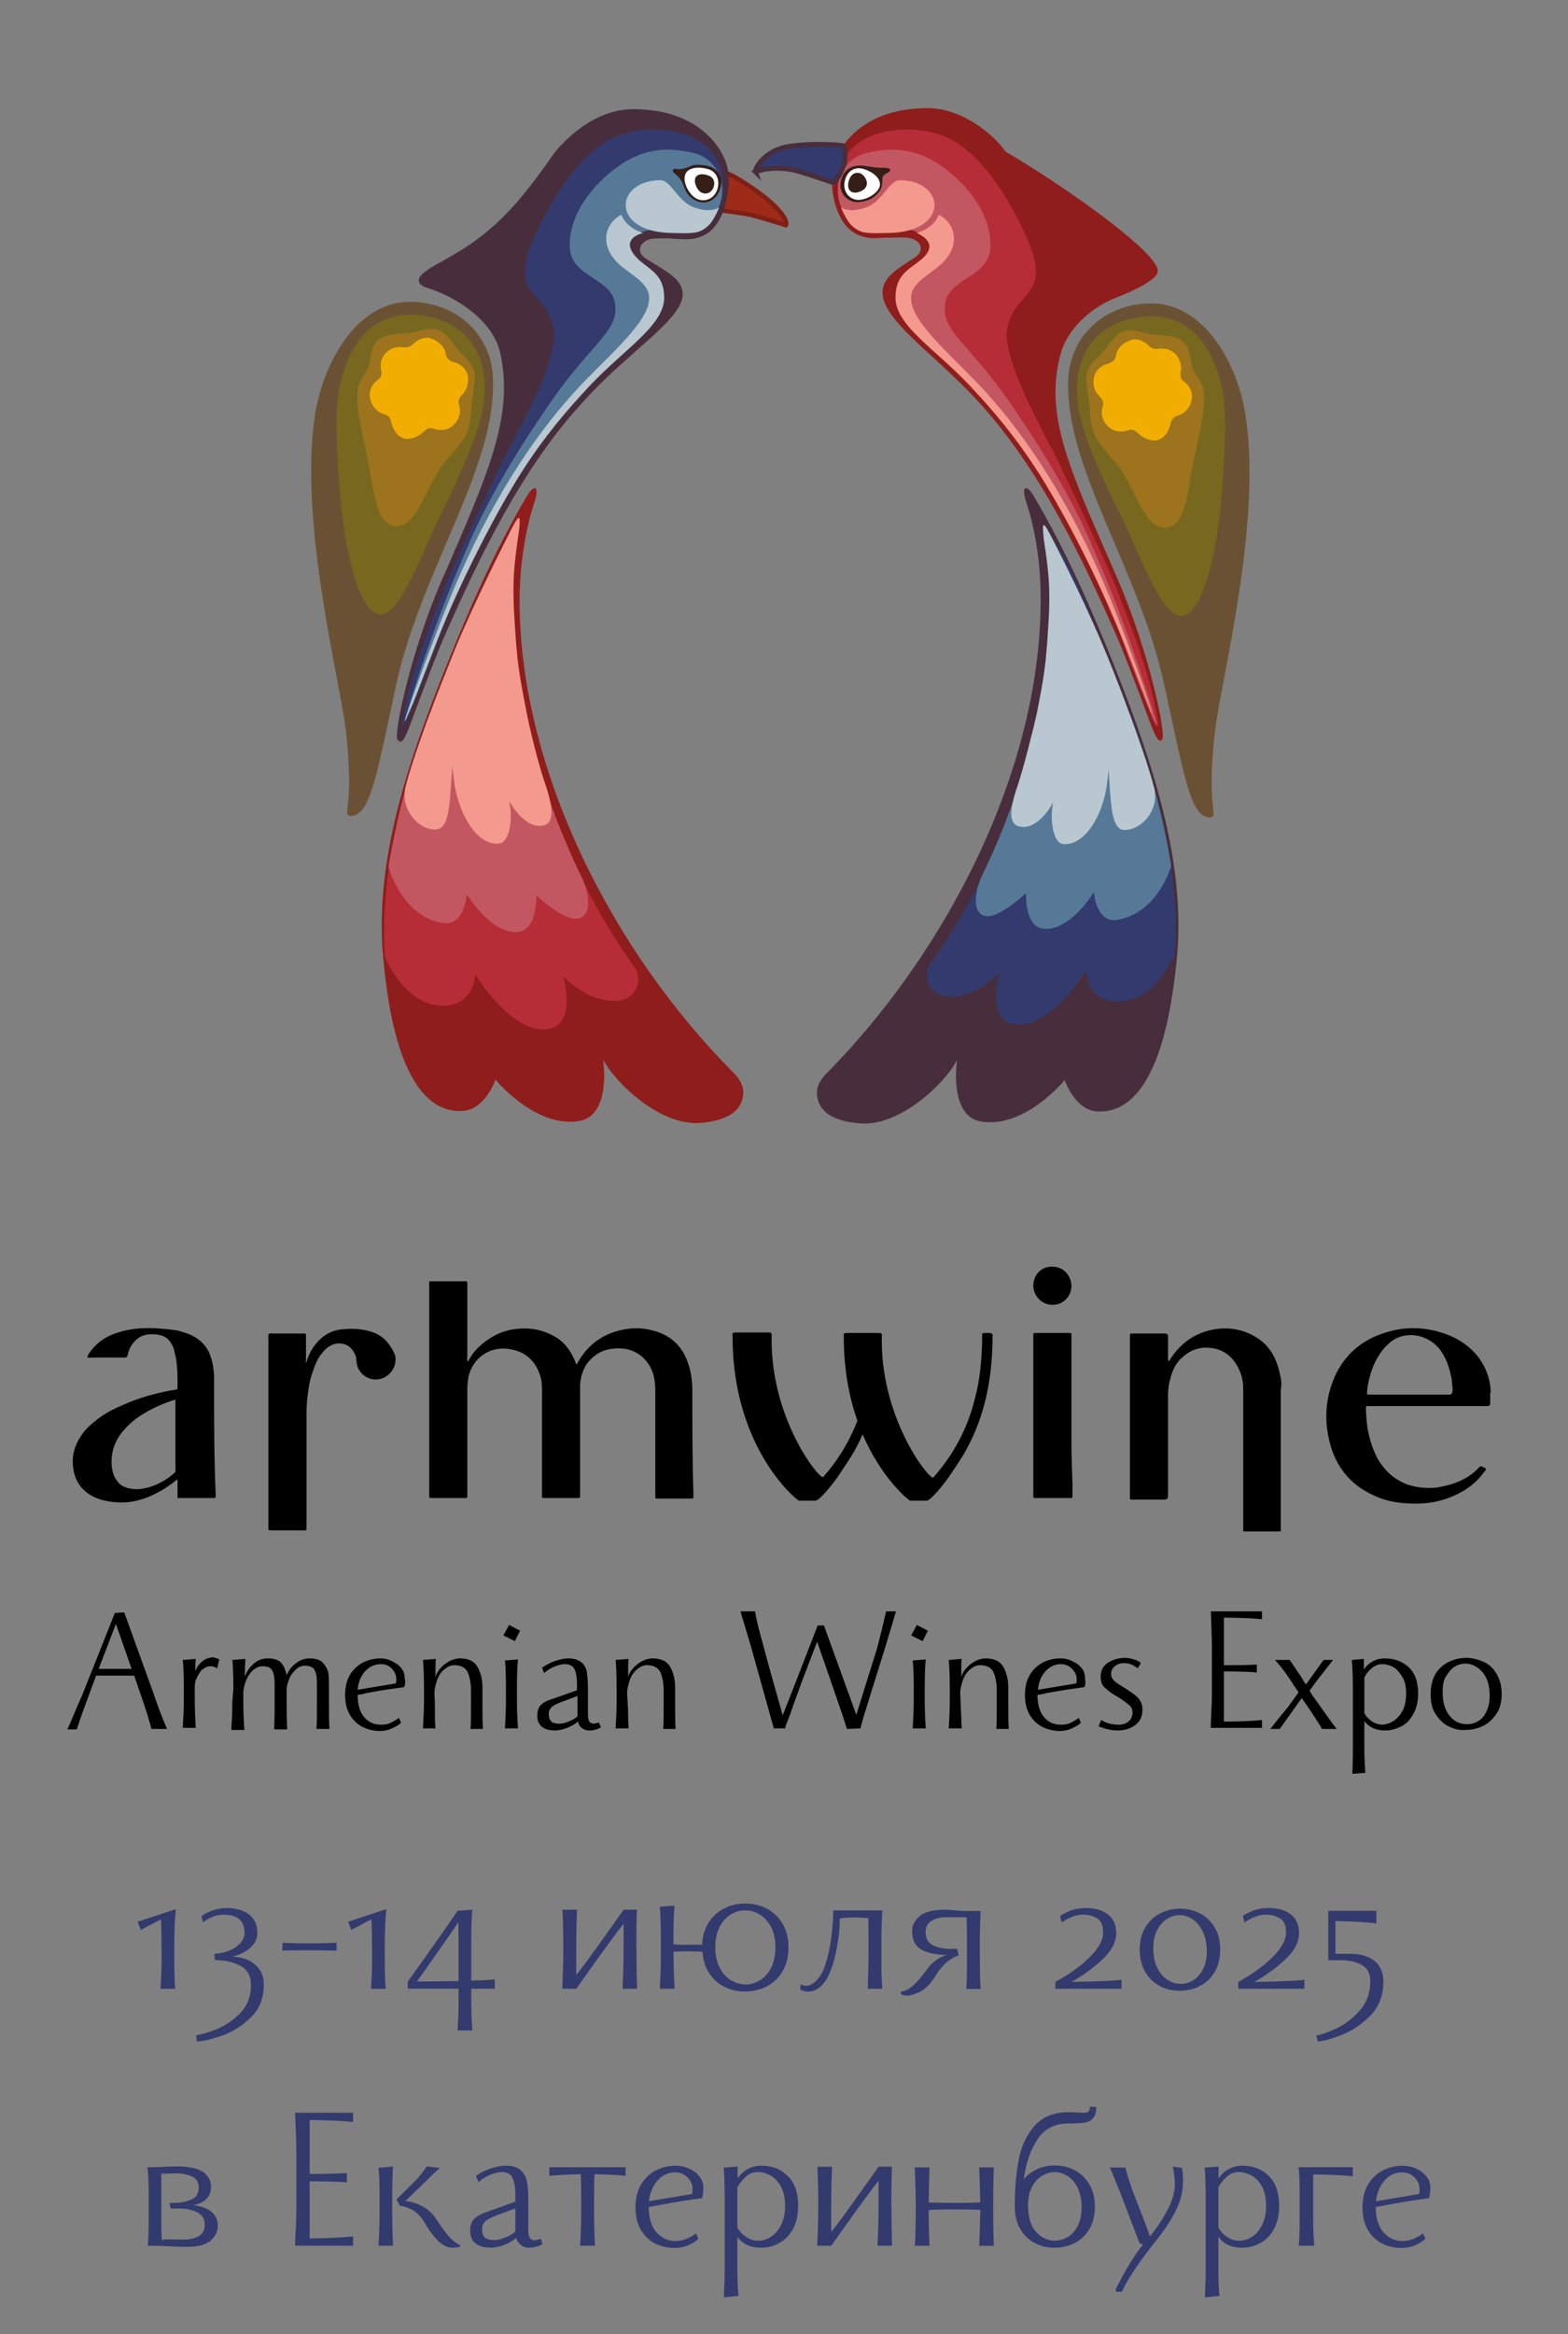 <?xml version="1.0" encoding="UTF-8"?> <svg xmlns="http://www.w3.org/2000/svg" id="_лой_1" viewBox="0 0 300.3 446.89"><rect x="0" y="0" width="300.3" height="446.89" fill="#808080" stroke="none"/><defs><style>.cls-1{fill:#fff;}.cls-2,.cls-3{fill:#333a6d;}.cls-4{fill:#f3998d;}.cls-5{isolation:isolate;}.cls-6{fill:#9e2b18;stroke:#801f14;stroke-width:.86px;}.cls-6,.cls-3,.cls-7{stroke-miterlimit:10;}.cls-8{fill:#b62d37;}.cls-9{fill:#482e3c;}.cls-3{stroke:#482e3c;stroke-width:.93px;}.cls-10{fill:#9d731d;}.cls-11{fill:#c35761;}.cls-12{fill:#577998;}.cls-13{fill:#f2ae00;}.cls-7{fill:#6b5133;stroke:#6b5133;stroke-width:.83px;}.cls-14{fill:#351e17;}.cls-15{fill:#8f1d1b;}.cls-16{fill:#78681f;}.cls-17{fill:#b8c7d0;}</style></defs><g><g><g><path class="cls-6" d="M150.5,43.1c.4-.5-.6-2.6-4-5.3s-6.8-4.5-7.2-4.6-1.8,2.4-1.9,3.2-.6,3.6,.1,3.8c.7,.1,5.1,.6,6.6,1,1.9,.5,6.4,1.9,6.4,1.9Z"></path><path class="cls-15" d="M99.5,115.4c.2,32.6,18.2,67.1,40.9,89.9,1.1,1.1,2.2,2.6,1.9,4.5-.5,3.5-4,4.9-8.5,5.2-7.6,.4-16.2-7.9-18.3-12.2,.6,4.3,.2,11-4.5,11.8-8.4,1.5-16.1-7.9-16.1-7.9,0,0-2,5.9-6.5,6-11.6,.4-14.2-20.4-15-29.3-1.8-18.7,5-38.2,12-55.7,4.5-11.2,9.4-22.4,15.5-32.7,1.5-2.5,2.5-1.9,1.4,1.3-1.6,4.9-2.8,11.6-2.8,19.1Z"></path><path class="cls-8" d="M121.6,185.3c1.7,2.9-.2,6.1-3.3,6.3-5.9,.4-10.4-4.7-10.4-4.7,0,0,2.6,9.2-2.8,10.1-7.1,1.2-14.1-10.5-14.1-10.5,0,0,0,5.4-5.3,6-7.8,.9-12-9.3-12-9.3-.6-9.8,.8-20.1,3.4-29.4,2.7-9.5,5.8-18.9,9.6-28.1,3.6-8.7,8.1-18.1,12.2-25.4,.3-.5,.5,1.6,.5,1.6-3.6,17.2,.8,35.6,5.9,51.7,.9,2.9,2.3,5.5,3.6,8.8,5,12.6,12.7,22.9,12.7,22.9Z"></path><path class="cls-11" d="M111.4,167.9c1.2,2.5,2.4,7.6-.9,8-2.7,.3-7.8-4.5-7.8-4.5,0,0,.3,6.5-3.4,7-5.2,.6-9.9-7.2-9.9-7.2,0,0-.4,6.2-4.6,5.5-8-1.3-10.4-10.8-10.4-10.8,1.8-10.5,4.4-20.4,8.4-30.3,0,0-5.8,20-.4,19.9,3.1-.1,4.1-17,4.1-17,0,0,3,20.1,7.8,19.6,3.2-.3-.6-19.2-.6-19.2,0,0,6.1,17.7,8.8,17.5,3.2-.3-.4-14.1-.4-14.1,2.1,8.8,5.2,17.4,9.3,25.6Z"></path><path class="cls-4" d="M98.1,101c-1.7,3.3-7.5,14.8-11,23.4-1.6,4-3.3,8.2-5.3,13.6-.8,2.3-3.1,8.5-4.1,12.5-1.2,4.7,2.8,8.6,5.9,8.3,2.3-.2,2.5-4.5,2.8-8.9,.3-3.8,.1-4,.6-.1,.8,5.9,4.3,12.2,8.6,11.7,2-.2,2.7-4.7,1.9-8.2h0s2.7,5.2,6.2,4.8c2.2-.2,2.6-2.5,.7-8.1-1.2-3.3-3.1-11.1-3.6-13.9-1.4-7.1-1.8-9.7-2.2-16.5-.6-8.4-.1-11.8,.8-18,.3-2.7,.2-3.5-1.3-.6Z"></path><g><path class="cls-7" d="M94,72.5c-.3-8.5-7.1-14.3-15.5-14.3-10.1,0-16.2,11.8-17.7,20.9-3.3,20.5,4.7,50.9,5.8,60.4,1.6,13.7-.3,16.3,.5,16.3,3.5,0,4.7-7.8,8.5-25.4,4.9-21.7,19.1-41.2,18.4-57.9Z"></path><path class="cls-16" d="M65.1,73.8c2.3-10.3,8.1-14.4,15.7-13.4s13.2,6.5,11.8,17c-.7,5.1-4.4,13.5-8.1,20.9-3.9,7.9-7.9,19.7-11.8,19.3-4.2-.4-6.9-13.6-7.6-23.6-.6-7.4-1.1-15.4,0-20.2Z"></path><path class="cls-10" d="M68.5,74.5c.2-1.8,1.5-2.7,2-4.1,.6-1.6,.5-3.6,1.4-4.7,1.6-1.9,3.7-1.7,6.2-1.9,1.9-.2,3.7-1.2,5.6-.7,1.8,.5,2.8,2.5,4,3.9s2.8,2.3,3.2,4.5c.2,1.5-.3,3.3-.5,5.2-.2,1.7-.1,3.4-.7,5.4-.9,3-4.5,5.7-6.1,8.7-3,5.5-4.6,10.3-8,9.9s-3.8-5.5-4.9-11.3c-.9-5.2-2.7-10.8-2.2-14.9Z"></path><path class="cls-13" d="M89.6,72c-.3-1.5-1.5-2.4-2.8-2.7-.7-.2-1.3-.7-1.4-1.4-.2-1.4-1.2-2.6-3.2-3.2h0c-1.3-.2-2.4,.5-3.1,1.2-.4,.4-1.1,.7-1.7,.6-1.1-.2-2.2,0-3.1,.7-1.2,.9-1.6,2.4-1.3,3.7,.2,.7,0,1.4-.6,1.8-.8,.6-1.6,1.5-1.6,3h0c.2,2,1.4,3.2,2.8,3.6,.7,.2,1.2,.7,1.3,1.4,.3,1.3,1,2.9,2.7,3.3,1.6,.2,3-.8,3.7-1.5,.5-.5,1.2-.7,1.8-.4,1.2,.4,2.6,.3,3.6-.6,1.2-1,1.7-2.6,1.2-4-.2-.7,0-1.3,.5-1.8,.7-.7,1.4-1.8,1.2-3.7Z"></path></g><g><path class="cls-7" d="M205,72.8c.3-8.5,7.1-14.3,15.5-14.3,10.1,0,16.2,11.8,17.6,20.9,3.3,20.5-4.7,50.9-5.8,60.4-1.6,13.7,.3,16.3-.5,16.3-3.5,0-4.6-7.8-8.5-25.4-4.7-21.7-18.9-41.2-18.3-57.9Z"></path><path class="cls-16" d="M234,74.1c-2.4-10.3-8.1-14.4-15.7-13.4s-13.2,6.5-11.8,17c.6,5.1,4.4,13.5,8.1,20.9,3.9,7.9,7.9,19.7,11.8,19.3,4.2-.4,6.9-13.6,7.6-23.6,.5-7.4,1.1-15.4,0-20.2Z"></path><path class="cls-10" d="M230.5,74.8c-.2-1.8-1.5-2.7-2-4.1-.6-1.6-.5-3.6-1.4-4.7-1.6-1.9-3.7-1.7-6.2-1.9-1.9-.2-3.7-1.2-5.6-.7-1.8,.5-2.8,2.6-4,3.9-1.2,1.4-2.8,2.3-3.2,4.5-.2,1.5,.3,3.3,.5,5.2,.2,1.7,.1,3.4,.7,5.4,.9,3,4.5,5.7,6.1,8.7,3,5.5,4.6,10.3,8,9.9s3.9-5.5,4.9-11.3c1-5.2,2.7-10.8,2.2-14.9Z"></path><path class="cls-13" d="M209.5,72.3c.3-1.5,1.5-2.4,2.8-2.7,.7-.2,1.3-.7,1.4-1.4,.2-1.4,1.2-2.6,3.2-3.2h0c1.4-.2,2.4,.5,3.1,1.2,.4,.4,1.1,.7,1.7,.6,1.1-.2,2.2,0,3.1,.7,1.1,.9,1.6,2.4,1.3,3.7-.1,.7,0,1.4,.6,1.8,.8,.6,1.6,1.5,1.6,3h0c-.2,2-1.4,3.2-2.8,3.6-.7,.2-1.1,.7-1.3,1.4-.3,1.3-1,2.9-2.7,3.3-1.6,.2-3-.8-3.7-1.5-.5-.5-1.2-.7-1.8-.4-1.2,.4-2.6,.3-3.6-.6-1.2-1-1.7-2.6-1.2-4,.2-.7,0-1.3-.5-1.8-.8-.7-1.5-1.8-1.2-3.7Z"></path></g><g><path class="cls-9" d="M96.2,67.4c-1.3-6.1-8-10.9-14.4-12.9-3.9-1.2,2-3.4,7.1-6.7,6.9-4.5,11.4-9.7,17.3-18.2,.9-1.3,7-8.4,15-8.4,13,0,17.1,8,17.7,11.3,.5,2.7-.1,8.5-3.2,11.3-.7,.6-2.2,1.5-4.3,1.5s-4.7-.2-6.4-.1c-2.9,.3-4,3-1.6,4.6,3.4,2.2,4.9,5,4.4,8.4-.8,5-8.2,9.4-16.4,18.2-11.9,12.8-20.1,30.2-26.9,45.4-3.9,8.9-7.2,19.6-8,19.6-.6,0,1.9-14.9,8.5-30.1,8.8-20.3,13.9-31.6,11.2-43.9Z"></path><path class="cls-9" d="M76.3,141.8l-.2-.2c-.7-1,2.4-16.4,8.5-30.5l.8-1.8c8.4-19.3,13-30,10.4-41.7-1.3-6-8-10.6-14-12.5-.7-.2-1.5-.6-1.6-1.3-.1-1.2,1.8-2.3,4.7-3.9,1.2-.7,2.6-1.5,3.9-2.3,7.1-4.6,11.5-9.9,17.2-18.1,.1-.1,6.3-8.6,15.3-8.6,12.6,0,17.4,7.6,18.1,11.6,.5,2.6,0,8.7-3.3,11.7-.9,.8-2.5,1.6-4.6,1.6-.8,0-1.6,0-2.5-.1-1.4-.1-2.8-.1-3.9,0-1.3,.1-2.2,.8-2.5,1.7-.2,.8,.2,1.5,1.1,2.1,3.5,2.3,7.5,3.9,7,7.4-.5,3.4-6.2,7.8-10.8,12-2.5,2.2-5.3,4.8-8.1,7.9-11.9,12.8-20.1,30.1-26.8,45.3-1.8,4.2-3.5,8.8-4.9,12.5-2.4,6.6-2.8,7.4-3.5,7.4l-.3-.2Zm20.4-74.5c2.7,12-2.3,23.4-10.4,42.2l-.8,1.8c-5.3,12.3-7.8,24-8.4,28.2,.6-1.3,1.3-3.5,2.1-5.5,1.4-3.7,3.1-8.3,4.9-12.5,6.8-15.3,15-32.7,26.9-45.5,2.9-3.1,5.7-5.7,8.2-8,4.4-4,7.6-7,8.1-10,.5-3.2-.9-5.8-4.2-7.9-1.2-.8-2.8-2.4-2.5-3.5,.3-1.9,2.6-1.7,4.3-1.9,1.1-.1,2.6,0,4,0,.9,0,1.7,.1,2.5,.1,2.3,0,3.7-1.1,4-1.4,3-2.7,3.5-8.5,3.1-10.8-.7-3.8-5.2-10.9-17.2-10.9-7.4,0-13.4,6.5-14.6,8.2-5.7,8.3-10.2,13.7-17.4,18.4-1.3,.9-2.7,1.7-3.9,2.3-1.8,1-4.3,2.5-4.2,3,0,.1,.2,.3,1,.5,6.1,2,13,6.9,14.5,13.2h0Z"></path></g><path class="cls-2" d="M117.8,26.2c-4.6,1.9-9,7.2-12.1,12.6-11,19.1-1.4,15.3,.3,24.1,1.2,6.1-7.7,21.1-9.9,25.7-2.2,4.7-8.7,18.2-11.1,24.3-2.4,6.2-4.8,12.5-6.1,17.3-1,3.6-2,8.7-1.8,8.8,.4,.2,3.3-7.9,4.8-11.6,2.3-5.8,15.2-37.9,17.8-40.8s15.4-13.8,18.3-21.8,5.3-10.8,3.2-13c-2.6-2.8-.1-8.5,2.8-8.5s7.1,.1,9-.2c2.7-.5,4.9-2.1,5.4-5.9,.4-3.7-.6-6.1-2-8-3.4-4.4-12.1-5.7-18.6-3Z"></path><path class="cls-12" d="M133.2,29.4c-7.2-1.9-12.2,0-16.9,4.1-5,4.4-7.2,9.2-7.2,13.5,0,6,7.5,6,8.6,10.7,1.2,5.5-4,7.5-11.9,18.8-12,17.2-15.7,26.9-17.4,30.9-3.2,7.4-6.4,16.4-7.7,20.3-.4,1.3-2.6,8-3.1,9.8-.8,3.6,4-9.1,5.8-13.9,4-10.8,7.6-22.9,21.1-40.4,3.4-4.4,9.8-11.2,15.4-17.1,4.8-5,6.4-8,5.9-9.9-.4-1.9-1.4-3.4-3.8-6.1-3.1-3.4-1.4-5.2,1.3-5.8,.9-.2,1.6-.5,3.1-.3,1.2,.1,2.1,0,2.8,0,1.8,.1,2.4,.1,4.3-.4,2-.5,3.1-1.3,4.3-4.3,1.6-4.2-.6-8.8-4.6-9.9Z"></path><path class="cls-17" d="M123.2,44.6s-3.2-.8-4.2-3.5c-2.9,1.5-4.2,5.2-1.2,8.7,2.2,2.6,6.9,4.1,6.5,7.7-.4,4.8-9.1,11.7-14.5,17.8-12.2,13.5-19.8,29.9-23.6,39.2-5.2,12.8-10.7,28.8-7.9,21.8,.2-.5,.4-.8,.7-1.5,.5-1.2,1.2-3,1.7-4.4,1.8-4.6,3.9-10.3,6.5-16,4.5-9.9,9.9-20,14.2-26.3,4.6-6.8,8.9-11.4,11.6-14.3,6.6-7,14.2-11.5,14.2-16.8,0-4.3-2.5-5.2-4.8-7.2-3.4-3.2-1.2-4.7,.8-5.2Z"></path><path class="cls-17" d="M137.7,39.7s-1.6,1.2-4.8,0c-3.1-1.1-4.4-5.2-6.4-5.2-8.7,0-9.7,9.8,1.9,10.1,1.5,0,3.9,.2,5.3-.2,.9-.3,1.8-.9,2.5-1.8,.9-1.3,1.5-2.7,1.5-2.9Z"></path><g><path class="cls-14" d="M136,31.9c-.8-.3-2.7-.5-3.5-.2-1.3,.6-2.1,.7-2.6,.7-.3,0-.5-.1-.6-.1-.2,0-.3,.1-.4,.2-.3,.8,1.2,.6,2.2,3.5,.4,1.3,1.6,2.3,2.6,2.6,1.9,.6,3.6-.5,4.2-2.4,.6-1.7,0-3.6-1.9-4.3Z"></path><path class="cls-1" d="M135.7,32.4c-1.6-.5-4-.5-4.5,1.1s1,4.2,2.6,4.7,3.1-.4,3.6-2-.1-3.3-1.7-3.8Z"></path><path class="cls-14" d="M135.9,33.7c-.9-.4-2.2-.6-2.7,.3-.4,.9,.3,2.5,1.2,2.9s1.8,0,2.2-.9,.2-1.9-.7-2.3Z"></path></g><path class="cls-9" d="M199.3,115.4c-.2,32.6-18.3,67.1-40.9,90-1.1,1.1-2.2,2.6-1.9,4.5,.5,3.5,4,4.9,8.5,5.2,7.6,.4,16.2-7.9,18.3-12.2-.6,4.3-.2,11,4.5,11.8,8.4,1.5,16.1-7.9,16.1-7.9,0,0,2,5.9,6.4,6,11.6,.4,14.2-20.4,15.1-29.4,1.8-18.7-5-38.2-11.9-55.7-4.5-11.2-9.4-22.4-15.5-32.7-1.5-2.5-2.5-1.9-1.4,1.3,1.6,4.9,2.8,11.6,2.7,19.1Z"></path><path class="cls-2" d="M178.1,184.6c-1.7,2.8,.2,5.9,3.2,6.2,5.8,.4,10.1-4.6,10.1-4.6,0,0-2.6,9,2.8,9.9,7,1.1,13.8-10.3,13.8-10.3,0,0,0,5.3,5.2,5.9,7.7,.9,11.8-9.1,11.8-9.1,.6-9.5-.7-19.6-3.3-28.7-2.6-9.3-5.6-18.4-9.4-27.4-3.5-8.4-7.1-19-11.9-24.8-.4-.4-.5,1.5-.5,1.5,3.5,16.8-.8,34.8-5.8,50.5-.9,2.9-2.2,5.4-3.5,8.6-5,12.3-12.5,22.3-12.5,22.3Z"></path><path class="cls-12" d="M188.1,167.6c-1.2,2.4-2.3,7.4,.8,7.8,2.6,.3,7.6-4.4,7.6-4.4,0,0-.3,6.4,3.3,6.8,5.1,.6,9.7-7,9.7-7,0,0,.4,6,4.5,5.3,7.8-1.3,10.3-10.3,10.3-10.3-1.6-10-4.4-20.1-8.2-29.8,0,0,5.6,19.5,.4,19.4-3-.1-4-16.6-4-16.6,0,0-3,19.7-7.6,19.2-3.1-.3,.6-18.8,.6-18.8,0,0-5.9,17.3-8.6,17.1-3.1-.3,.4-13.8,.4-13.8-2.2,8.7-5.3,17.1-9.2,25.1Z"></path><path class="cls-17" d="M201.1,102.3c1.7,3.2,7.4,14.5,10.8,22.9,1.6,3.9,3.2,8,5.1,13.3,.8,2.3,3,8.3,4,12.2,1.2,4.6-2.7,8.4-5.8,8.2-2.2-.2-2.4-4.4-2.7-8.7-.3-3.7,0-3.9-.5-.1-.7,5.8-4.2,11.9-8.4,11.5-1.9-.2-2.6-4.6-1.9-8h0s-2.6,5.1-6.1,4.7c-2.2-.2-2.6-2.5-.7-7.9,1.1-3.3,3-10.8,3.6-13.5,1.4-7,1.8-9.5,2.2-16.1,.6-8.2,.1-11.5-.8-17.6-.3-2.9-.3-3.8,1.2-.9Z"></path><g><path class="cls-15" d="M202.9,67.4c1.3-4.6,5.8-8.7,10.6-10.7,1.6-.7,6.2-2.4,7.8-4.4,1.8-2.4-16.5-15.6-28.7-22.8-.4-.2-1-1.3-2-2.3-2.6-2.5-7.3-6.1-12.9-6.1-13,0-17.1,8-17.7,11.2-.5,2.7,.1,8.5,3.2,11.3,.7,.6,2.2,1.5,4.3,1.5s4.7-.2,6.4-.1c2.9,.3,4,3,1.6,4.6-3.4,2.2-4.9,5-4.4,8.4,.8,5,8.2,9.4,16.4,18.2,11.9,12.8,20.1,30.2,26.9,45.4,3.9,8.9,7.2,19.6,8,19.6,.6,0-1.9-14.9-8.5-30.1-8.8-20.1-14.6-31.2-11-43.7Z"></path><path class="cls-15" d="M222.3,141.8c-.7,0-1.1-.8-3.5-7.4-1.4-3.7-3.1-8.3-4.9-12.5-6.7-15.2-14.9-32.5-26.8-45.3-2.9-3.1-5.7-5.7-8.1-7.9-4.6-4.2-9.4-8.5-9.9-11.9-.6-3.5,2.6-5.2,6.1-7.5,.9-.6,1.3-1.3,1.1-2.1-.2-.9-1.2-1.5-2.5-1.7-1-.1-2.5,0-3.9,0-.9,0-1.7,.1-2.5,.1-2.1,0-3.7-.8-4.6-1.6-3.4-3-3.8-9.1-3.3-11.7,.8-4,5.5-11.6,18.1-11.6,6,0,10.9,3.9,13.2,6.2,.6,.6,1,1.1,1.3,1.5,.2,.3,.5,.6,.6,.7,11.4,6.7,28.3,18.7,29,22.5,.1,.5-.1,.8-.2,1-1.5,1.9-5.6,3.5-7.5,4.3l-.5,.2c-5,2-9.1,6.2-10.3,10.4-3.2,11.2,1.2,21.3,8.5,38,.8,1.8,1.6,3.6,2.4,5.5,6.1,14.1,9.2,29.5,8.5,30.5l-.1,.2-.2,.1Zm-49.8-97.2h1.4c1.7,.2,3,1.1,3.3,2.3,.3,1.1-.3,2.3-1.5,3.1-3.2,2.1-4.6,4.8-4.1,7.9,.5,3,3.7,6,8.1,10,2.5,2.3,5.3,4.8,8.2,8,12,12.9,20.2,30.3,26.9,45.5,1.9,4.2,3.6,8.8,4.9,12.5,.8,2.1,1.6,4.2,2.1,5.5-.6-4.2-3.1-15.9-8.4-28.2-.8-1.9-1.6-3.7-2.4-5.5-7.4-16.9-11.8-27.1-8.6-38.6h0c1.3-4.5,5.6-8.8,10.9-11l.5-.2c1.7-.7,5.8-2.3,7.1-4v-.2c-.6-3.1-16.2-14.6-28.6-21.8-.3-.2-.5-.5-.9-.9-.3-.4-.7-.9-1.2-1.4-2.3-2.2-6.9-6-12.6-6-12,0-16.5,7.1-17.2,10.9-.4,2.4,0,8.1,3,10.8,.3,.2,1.7,1.4,4,1.4,.8,0,1.6,0,2.5-.1h2.6Z"></path></g><path class="cls-8" d="M181.1,26.2c4.6,1.9,9,7.2,12.1,12.6,11,19.1,1.4,15.3-.3,24.1-1.1,6.1,7.7,21.1,9.9,25.7,2.2,4.7,8.7,18.2,11.1,24.3,2.4,6.2,4.8,12.5,6.1,17.3,1,3.6,2,8.7,1.8,8.8-.4,.2-3.3-7.9-4.8-11.6-2.3-5.8-15.2-37.9-17.8-40.8s-15.4-13.8-18.3-21.8-5.2-10.7-3.2-13,.1-8.5-2.8-8.5-7.1,.1-9-.2c-2.7-.5-4.9-2.1-5.4-5.9-.4-3.7,.6-6.1,2-8,3.3-4.4,12-5.7,18.6-3Z"></path><path class="cls-11" d="M165.6,29.4c7.1-1.9,12.2,0,16.9,4.1,5,4.4,7.2,9.2,7.2,13.5,0,6-7.5,6-8.6,10.7-1.2,5.5,4,7.5,11.9,18.8,12,17.2,15.7,26.9,17.4,30.9,3.2,7.4,6.4,16.4,7.7,20.3,.4,1.3,3,8.8,3.4,10.7,.8,3.6-4.4-10-6.1-14.7-4-10.8-7.6-22.9-21.1-40.4-3.4-4.4-9.8-11.2-15.4-17.1-4.8-5-6.4-8-5.9-9.9,.4-1.9,1.4-3.4,3.8-6.1,3.1-3.4,.4-5-1.3-5.8-.8-.4-1.6-.5-3.1-.3-1.2,.1-2.1,0-2.8,0-1.8,.1-2.4,.1-4.3-.4-2-.5-3.1-1.3-4.3-4.3-1.6-4.3,.6-8.9,4.6-10Z"></path><path class="cls-4" d="M175.6,44.6s3.2-.8,4.2-3.5c2.9,1.5,4.2,5.2,1.2,8.7-2.2,2.6-6.9,4.1-6.5,7.7,.4,4.8,9.1,11.7,14.5,17.8,12.2,13.5,19.8,29.9,23.6,39.2,5.2,12.8,9,24.7,7.8,21.7-1.3-3.3-5-13.5-9.8-23.9-4.3-9.3-9.5-18.7-13.3-24.2-4.6-6.8-8.9-11.4-11.6-14.3-6.6-7-14.2-11.5-14.2-16.8,0-4.3,2.4-5.3,4.8-7.2,3.4-2.8,.9-4.4-.7-5.2Z"></path><path class="cls-4" d="M161.1,39.7s1.6,1.2,4.8,0c3.1-1.1,4.4-5.2,6.4-5.2,8.7,0,9.7,9.8-1.9,10.1-1.5,0-3.9,.2-5.3-.2-.9-.3-1.8-.9-2.5-1.8-.9-1.3-1.5-2.7-1.5-2.9Z"></path><path class="cls-3" d="M144.7,32.9c-.2-.6,1.7-4.2,6.6-4.9s9.7-.2,10.2-.1,.4,3,.1,3.7c-.4,1.1-1.5,3.5-2.2,3.3s-5.5-1.9-7.2-2.3c-4.5-1-7.5,.3-7.5,.3Z"></path><g><path class="cls-14" d="M164.8,31.7c.9,0,2.6,.4,3.5,.4,1.5,0,2.2,.1,2.2,.4,0,.6-1.4,.7-1.5,1.6,0,1.7-.2,2.4-1.5,3.5-1,.9-3,1.3-4.1,1-1.9-.5-2.8-2.3-2.3-4.2,.6-1.9,1.8-2.7,3.7-2.7Z"></path><path class="cls-1" d="M165.2,32.3c1.6,.4,3.6,1.7,3.3,3.3-.4,1.6-3.1,3-4.7,2.6s-2.4-2-2-3.6c.4-1.7,1.7-2.7,3.4-2.3Z"></path><path class="cls-14" d="M165.4,36.3c-.8,.6-2.1,.9-2.7,.1s-.1-2.5,.6-3c.8-.6,1.8-.3,2.3,.5,.6,.8,.6,1.8-.2,2.4Z"></path></g></g><g><path d="M41,264.7v-1.3c-.1-1.2-.2-2.4-.6-3.5-.6-2-1.9-3.4-3.8-4.3-.9-.4-1.9-.7-2.8-.9-1.3-.2-2.6-.3-3.9-.4-2.1-.1-4.2,0-6.2,.5-1.6,.4-3.2,1-4.5,2-.9,.7-1.6,1.5-2.2,2.4-.1,.2-.3,.4-.2,.7,.2,.1,.5,0,.7,0h6.5c.2,0,.3-.1,.4-.3,.2-.8,.4-1.5,.9-2.2,.7-1,1.6-1.7,2.9-1.9,.8-.1,1.6-.1,2.4,.1,1,.2,1.8,.8,2.3,1.8,.2,.3,.3,.6,.4,.9,.2,.8,.4,1.6,.5,2.4,.2,1.5,.2,3.1,.2,4.6,0,.6,.1,.7-.6,.8-.2,0-.5,.1-.7,.1-3.2,.6-6.3,1.5-9.2,2.8-1.9,.8-3.6,1.7-5.2,3-.9,.7-1.8,1.5-2.5,2.5-1.4,1.9-2.1,4-1.8,6.4,.3,2.6,1.6,4.5,4,5.7,1.3,.6,2.7,.9,4.2,1,2.1,.2,4.2-.2,6.2-1,1.9-.8,3.6-1.8,5.2-3.1,.1-.1,.2-.3,.4-.1v3.4h6.5c.9,0,.8,.1,.8-.8-.3-7-.3-14.2-.3-21.3Zm-7.6,17.3c-.8,.7-1.6,1.3-2.6,1.8-.3,.2-.7,.3-1,.5-1,.4-2.1,.7-3.3,.8h-.5c-.5,0-1-.1-1.5-.2-.3-.1-.6-.2-.8-.3-.1-.1-.2-.1-.4-.2-.6-.4-1-1-1.4-1.7-.5-1.2-.6-2.5-.5-3.7,.2-2,1-3.7,2.3-5.2,1-1.1,2.1-2.1,3.4-2.9,1.9-1.2,3.9-2.1,6-2.8,.1,0,.2-.1,.5-.1v13.6c.1,0,0,.2-.2,.4Z"></path><path d="M132.6,266.6c0-.7,0-1.5-.1-2.2-.1-1.3-.4-2.6-.9-3.9-1.2-3.1-3.4-5-6.7-5.8-2.2-.6-4.4-.5-6.6,.1-3.3,.9-5.8,2.9-7.5,5.8-.1,.2-.2,.4-.4,.6-.2-.2-.2-.5-.3-.7-.9-2.1-2.2-3.8-4.2-4.8-2.4-1.3-5-1.6-7.6-1.2-2.5,.4-4.7,1.6-6.5,3.3-.9,.8-1.6,1.8-2.2,2.9-.2-.3-.1-.5-.1-.8v-14.3c0-.2-.1-.3-.3-.3h-6.2c-.9,0-.8-.1-.8,.8v40.5c0,.1,.1,.2,.2,.2h6.7c.3,0,.4,0,.4-.3v-20.5c0-.8,.1-1.5,.2-2.3,.8-3.7,4.1-6.1,8-5.4,3,.5,4.9,2.3,5.8,5.2,.3,1,.3,2.1,.3,3.2v19.9c0,.1,.1,.2,.2,.2h6.2c1,0,.9,.1,.9-.8v-20.9c.1-1.5,.5-2.8,1.3-4,1.7-2.3,4.1-3.2,7-2.9,2.7,.3,5,2.2,5.8,5.2,.2,.9,.3,1.9,.3,2.8v20.5c0,.1,.1,.2,.2,.2h6.2c1,0,.9,.1,.9-.8-.2-6.5-.2-13-.2-19.5Z"></path><path d="M189.5,255.2h-.7c.3,0,1,0-.3,0-.1,0-.3,0-.4,.2,0,4.5-.4,8.6-1.3,12-1.6,6.8-4.7,11.6-7.9,15.3l-.2,.2c-1.1,0-10.3-11.9-9.8-27.4-.1-.2-.2-.3-.4-.3h-6.2c-.9,0-.7,.2-.7,.8,0,6.4,1.1,11.7,2.6,16-1.7,4.4-4,7.9-6.4,10.6l-.2,.2c-1.1,0-10.3-11.9-9.8-27.4-.1-.2-.2-.3-.4-.3h-6.4c-.9,0-.7,.2-.7,.8,0,21.5,12.4,31.4,12.7,31.4h3.2c.5,0,2.1-1.6,4.2-4.5,.8-1.2,1.7-2.5,2.7-4.1,.8-1.3,1.5-2.7,2.1-4.1,3.7,8.6,8.9,12.7,9.1,12.7h3.2c.5,0,2.1-1.6,4.2-4.5,.8-1.2,1.7-2.5,2.7-4.1,3.8-6.4,5.7-13.7,5.7-23.2-.1-.2-.3-.3-.6-.3Z"></path><path d="M74.2,257c-.8-1-1.8-1.6-3-2-1.8-.6-3.7-.7-5.6-.5-2.5,.2-4.3,1.5-5.7,3.6-.5,.7-.8,1.5-1.1,2.3,0,.2-.1,.3-.2,.5-.1-.2,0-.4,0-.5v-4.9c0-.1-.1-.2-.2-.2h-6c-.3,0-.7-.1-.9,.1s-.1,.6-.1,.9v36.6c.3,.1,.5,.1,.8,.1h5.6c1,0,.9,.2,.9-.9v-19.9c0-1.4,0-2.7,.1-4,.2-1.8,.4-3.6,1-5.3,.4-1.2,.8-2.4,1.6-3.5,.4-.5,.8-1,1.3-1.4,.7-.5,1.4-.8,2.2-.8,1.1,0,2,.4,2.7,1.4,.3,.4,.4,.8,.6,1.2,0,.4,.1,.7,.1,1.1,.2,1.8,1.9,3.3,3.8,3.2,2.4-.1,4-2.4,3.6-4.5-.4-1.1-.9-1.9-1.5-2.6Z"></path><path d="M285.5,266.6v-.2c-.1-2.3-.8-4.3-2.1-6.2-1.4-2-3.3-3.4-5.5-4.4-3.8-1.6-7.8-2-11.8-.9-5.7,1.5-9.6,5.2-11.3,10.9-1.2,4-1,8.1,.4,12.1,1.4,3.8,4,6.6,7.7,8.3,2,1,4.2,1.5,6.4,1.6,2.6,.2,5.2,0,7.8-.9,2.8-1,5.2-2.5,7-4.9,.7-.9,.7-.7-.2-1.2q-.4-.2-.6,.1c-.9,1-2,1.8-3.2,2.4-1.6,.8-3.2,1.2-5,1.5-1.9,.2-3.8,0-5.6-.6-2.6-1-4.5-2.8-5.8-5.2-1-2-1.6-4.1-1.9-6.3-.1-1.1-.2-2.2-.2-3.2,0-.1,0-.3,.2-.3h23.1c.3,0,.5-.2,.5-.5v-2.1h.1Zm-8,.4h-15.4c-.2,0-.3-.1-.3-.3,0-.4,.1-.8,.1-1.1,.3-1.8,.8-3.6,1.7-5.3,.6-1.1,1.3-2.1,2.2-2.9,.9-.9,2-1.5,3.3-1.7,2-.3,3.8,.2,5.4,1.4,.9,.7,1.6,1.6,2.1,2.6,.7,1.3,1.1,2.7,1.4,4.2,.1,.8,.2,1.6,.2,2.4q-.1,.8-.7,.7Z"></path><path d="M245.2,263.4c-.6-3-1.8-5.5-4.2-7.1-2.5-1.7-5.4-2.3-8.4-1.8-3.7,.6-6.6,2.7-8.6,5.9,0,.1-.1,.2-.2,.2-.1-.1-.1-.3-.1-.4v-4.4q0-.5-.6-.5h-6.3c-.3,0-.4,0-.4,.4v31.2c0,.1,.1,.2,.2,.2h6.4q.7,0,.7-.7v-19.2c0-1,.1-2.1,.4-3.1,.4-1.7,1.1-3.2,2.4-4.3,1.8-1.6,3.8-2.1,6.2-1.6,2.2,.5,3.7,2,4.6,4,.6,1.2,.8,2.5,.8,3.8v27c0,.1,.1,.2,.2,.2h6.8c.1,0,.2-.1,.2-.2v-27c.2-1,.1-1.8-.1-2.6Z"></path><path d="M201.6,249.8c1.7,.1,3.6-1.4,3.6-3.6,0-1.6-1.2-3.7-3.7-3.7s-3.6,2-3.6,3.6c0,2.3,2,3.8,3.7,3.7Z"></path><path d="M205.2,275.9v-20.5c0-.1-.1-.2-.2-.2h-6.2c-1,0-.9-.1-.9,.8v30.6c0,.1,.1,.2,.2,.2h7c.2,0,.3-.1,.3-.3v-2.5c-.1-2.6-.2-5.4-.2-8.1Z"></path></g></g><g><path d="M32,331h-3c-.1-.5-.4-1.4-.8-2.8-.4-1.3-.9-2.8-1.4-4.2l-1.1-3.2h-7.3l-1.4,3.8c-.9,2.4-1.7,4.6-2.3,6.5h-1.8c.7-1.5,1.6-3.8,2.9-6.7l6.2-15.6,1.8-.1,5.6,15.5c1.1,3.3,2.1,5.7,2.6,6.8Zm-7.6-11.5h.8l-3-8.6-3.3,8.6h5.5Z"></path><path d="M42,317.7l-.4,1.7c-.4-.2-.8-.4-1.2-.4-.6,0-1.1,.2-1.6,.6s-.8,1-1.1,1.6-.4,1.2-.4,1.7v2.4c0,2.1,.1,4,.2,5.5h-2.5c.1-1.6,.2-3.4,.2-5.5v-2.1c0-2.9-.1-4.7-.2-5.4l2.5-.2c-.1,.7-.1,1.5-.1,2.3,.3-.7,.7-1.3,1.3-1.8s1.3-.8,2.2-.8c.3,.1,.7,.2,1.1,.4Z"></path><path d="M44.7,323.4c0-2.8-.1-4.7-.2-5.6l2.5-.2c0,.3-.1,1.1-.1,2.4v1c.3-.9,.9-1.8,1.7-2.5,.8-.7,1.7-1,2.7-1,1.2,0,2.1,.3,2.6,.9,.5,.6,.8,1.4,1,2.3,.4-.9,.9-1.6,1.8-2.3,.8-.6,1.7-.9,2.6-.9,1.2,0,2.1,.3,2.6,.9,.5,.6,.9,1.3,1,2,.1,.7,.1,1.6,.1,2.7v2.3c0,2.6,0,4.5,.1,5.6h-2.5c.1-1.1,.1-2.9,.1-5.5v-1.9c0-1.2,0-2.2-.1-2.8s-.3-1.1-.6-1.4-.9-.5-1.6-.5c-.6,0-1.2,.2-1.7,.7s-1,1-1.3,1.8-.5,1.4-.5,2.2v1.9c0,1.4,0,3.3,.1,5.6h-2.5c.1-2.1,.1-4,.1-5.5v-1.9c0-1.2,0-2.2-.1-2.8s-.3-1.1-.6-1.4-.8-.5-1.6-.5c-.7,0-1.3,.3-1.9,.8-.5,.5-1,1.2-1.3,2s-.5,1.6-.5,2.4v1.5c0,2.1,.1,4,.2,5.5h-2.5c.1-1.6,.2-3.4,.2-5.5l.2-2.3h0Z"></path><path d="M77.4,323c-1.4,.2-3.8,.5-7,1.1-.2,0-.5,.1-.8,.2s-.7,.1-1.1,.2v.1c0,1.9,.5,3.3,1.3,4.2,.9,1,1.9,1.4,3.2,1.4,.7,0,1.3-.1,1.9-.4s1.1-.6,1.5-.9l.4,.9c-.2,.3-.7,.6-1.5,1s-1.6,.6-2.6,.6c-1.2,0-2.3-.3-3.3-.8s-1.8-1.3-2.4-2.3-.9-2.3-.9-3.8,.3-2.8,.9-3.8,1.4-1.8,2.5-2.4c1-.5,2.2-.8,3.3-.8,.7,0,1.4,.1,2.2,.5s1.3,.7,1.8,1.3,.7,1.2,.7,2c.2,.7,.1,1.3-.1,1.7Zm-7.5-3c-.8,.9-1.3,2.1-1.4,3.5l7.3-1.2c.1-.2,.1-.5,.1-.8,0-.8-.3-1.4-.8-2-.6-.6-1.3-.9-2.1-.9-1.3,0-2.3,.5-3.1,1.4Z"></path><path d="M83.3,328.6c0,1.4,.1,2.1,.1,2.3h-2.4c.1-1.6,.2-3.4,.2-5.5v-2c0-2.8-.1-4.7-.2-5.6l2.5-.2c-.1,.3-.1,1.1-.1,2.4v1c.3-.9,.9-1.7,1.8-2.4,.9-.7,1.9-1.1,2.9-1.1,1.7,0,2.8,.6,3.4,1.7s.9,2.4,.9,3.9v3c0,2.2,0,3.8,.1,4.9h-2.4c.1-.6,.1-2.2,.1-4.8v-2.6c0-1.3-.2-2.4-.6-3.4-.4-.9-1.3-1.4-2.6-1.4-.7,0-1.3,.3-1.9,.8s-1.1,1.2-1.4,2.1-.5,1.7-.5,2.5c.1,1.6,.1,3,.1,4.4Z"></path><path d="M97.5,311.1l2.1,1.1-1,2-2.2-1.1,1.1-2Zm-.6,12.2c0-2.9-.1-4.7-.2-5.4l2.5-.2c-.1,.9-.2,2.7-.2,5.5v2.2c0,2.1,.1,4,.2,5.5h-2.5c.1-1.6,.2-3.4,.2-5.5v-2.1Z"></path><path d="M115.1,330.7c-.7,.4-1.4,.6-2.3,.6-.6,0-1-.2-1.4-.5s-.6-.7-.7-1.2c-.6,.5-1.3,.9-2.1,1.2s-1.5,.5-2.3,.5c-1,0-1.9-.2-2.5-.7s-.9-1.2-.9-2.1,.2-1.5,.6-2c.4-.4,1.1-.9,2.2-1.2l4.8-1.7v-1.3c0-1-.1-1.8-.4-2.6-.3-.7-.9-1.1-1.9-1.1-.7,0-1.3,.2-2.1,.5-.7,.3-1.3,.7-1.9,1.2l-.4-1c.7-.5,1.6-1,2.5-1.3s1.8-.5,2.5-.5c1.2,0,2,.3,2.6,.8s.9,1.2,1,1.9,.2,1.8,.2,3v5.1c0,.5,.1,1,.2,1.2,.2,.3,.4,.4,.8,.5,.2,0,.6-.1,1.1-.2l.4,.9Zm-6.2-1.1c.7-.3,1.3-.6,1.7-1v-3.9l-2.4,.9c-1.2,.4-2,.8-2.4,1.1s-.7,.8-.7,1.4c0,.8,.2,1.2,.5,1.5s.9,.4,1.6,.4c.3,0,1-.1,1.7-.4Z"></path><path d="M120.3,328.6c0,1.4,.1,2.1,.1,2.3h-2.5c.1-1.6,.2-3.4,.2-5.5v-2c0-2.8-.1-4.7-.2-5.6l2.5-.2c-.1,.3-.1,1.1-.1,2.4v1c.3-.9,.9-1.7,1.8-2.4,.9-.7,1.9-1.1,2.9-1.1,1.7,0,2.8,.6,3.4,1.7s.9,2.4,.9,3.9v3c0,2.2,0,3.8,.1,4.9h-2.4c.1-.6,.1-2.2,.1-4.8v-2.6c0-1.3-.2-2.4-.6-3.4-.4-.9-1.3-1.4-2.6-1.4-.7,0-1.3,.3-1.9,.8s-1.1,1.2-1.4,2.1-.5,1.7-.5,2.5c.1,1.6,.2,3,.2,4.4Z"></path><path d="M162.2,331l-.8-2.5c-.9-2.6-1.6-4.7-2.2-6.4l-2.7-7.8-2.8,7.3c-.6,1.7-1.5,4-2.4,6.7l-.7,1.8c-.2,.5-.2,.7-.2,.8h-2.2l-4.3-15.4c-1-3.4-1.7-5.7-2.1-7h2.8c.2,1.3,.7,3.4,1.5,6.2,.4,1.5,1.1,4.2,2.2,8l1.6,5.7,2.2-5.6,4.5-11.6h1.2l6.2,17.1,4-12.8c.6-2.4,1.2-4.7,1.7-7h1.9l-2.1,7-3,9.6c-.9,2.9-1.5,4.8-1.7,5.8l-2.6,.1h0Z"></path><path d="M175.6,311.1l2.1,1.1-1,2-2.2-1.1,1.1-2Zm-.6,12.2c0-2.9-.1-4.7-.2-5.4l2.5-.2c-.1,.9-.2,2.7-.2,5.5v2.2c0,2.1,.1,4,.2,5.5h-2.5c.1-1.6,.2-3.4,.2-5.5v-2.1Z"></path><path d="M184.1,328.6c0,1.4,.1,2.1,.1,2.3h-2.5c.1-1.6,.2-3.4,.2-5.5v-2c0-2.8-.1-4.7-.2-5.6l2.5-.2c-.1,.3-.1,1.1-.1,2.4v1c.3-.9,.9-1.7,1.8-2.4,.9-.7,1.9-1.1,2.9-1.1,1.7,0,2.8,.6,3.4,1.7s.9,2.4,.9,3.9v3c0,2.2,0,3.8,.1,4.9h-2.4c.1-.6,.1-2.2,.1-4.8v-2.6c0-1.3-.2-2.4-.6-3.4-.4-.9-1.3-1.4-2.6-1.4-.7,0-1.3,.3-1.9,.8s-1.1,1.2-1.4,2.1-.5,1.7-.5,2.5c.1,1.6,.1,3,.2,4.4Z"></path><path d="M207.7,323c-1.4,.2-3.8,.5-7,1.1-.2,0-.5,.1-.9,.2-.3,.1-.7,.1-1.1,.2v.1c0,1.9,.5,3.3,1.3,4.2,.9,1,1.9,1.4,3.2,1.4,.7,0,1.3-.1,1.9-.4s1.1-.6,1.5-.9l.4,.9c-.2,.3-.7,.6-1.5,1s-1.6,.6-2.6,.6c-1.2,0-2.3-.3-3.3-.8s-1.8-1.3-2.4-2.3-.9-2.3-.9-3.8,.3-2.8,.9-3.8,1.4-1.8,2.5-2.4c1-.5,2.1-.8,3.4-.8,.7,0,1.4,.1,2.2,.5s1.3,.7,1.8,1.3,.7,1.2,.7,2c.1,.7,.1,1.3-.1,1.7Zm-7.5-3c-.8,.9-1.3,2.1-1.4,3.5l7.3-1.2c.1-.2,.1-.5,.1-.8,0-.8-.3-1.4-.9-2s-1.3-.9-2.1-.9c-1.2,0-2.2,.5-3,1.4Z"></path><path d="M210.9,329.3c.9,.6,2.1,.9,3.4,.9,.7,0,1.3-.2,1.8-.6s.8-1,.8-1.7c0-.6-.2-1.1-.7-1.5-.5-.4-1.1-.9-2.1-1.5-1.1-.6-1.9-1.2-2.5-1.8-.6-.5-.8-1.2-.8-2.1,0-1.1,.4-2,1.3-2.6,.9-.6,2-1,3.3-1,.6,0,1.2,.1,1.8,.3,.6,.2,1,.4,1.3,.7l-.6,1c-.8-.6-1.6-1-2.6-1-.7,0-1.3,.2-1.8,.6s-.7,.9-.7,1.5c0,.5,.2,.9,.6,1.3,.4,.4,1.1,.8,1.9,1.3,1.1,.7,2,1.3,2.6,1.9s.9,1.4,.9,2.3c0,1.2-.4,2.2-1.3,2.9s-2,1.1-3.5,1.1c-1.1,0-2.4-.3-3.6-.8l.5-1.2Z"></path><path d="M231.9,329.7c.1-1.9,.2-3.8,.2-5.8v-8.4c0-1.7-.1-4-.2-7h9.8v1.5c-2-.2-4.4-.3-7.3-.3v9.1c2.1,0,4.2,0,6.3-.1v1.5c-.9-.1-3-.2-6.3-.2v9.6c2.8,0,5.3-.1,7.3-.3v1.5h-9.8v-1.1Z"></path><path d="M248.7,324l-1.2-1.8c-.9-1.4-1.7-2.5-2.3-3.2s-.9-1.1-1-1.2h2.8l2.1,3.1c.1,.1,.2,.3,.3,.5s.4,.6,.7,1.1l2.1-2.9c.4-.6,.9-1.3,1.3-1.8h1.8c-1.1,1.4-2.2,2.8-3.2,4.1l-1.3,1.8,.5,.8,2.2,3.1c1.6,2.3,2.5,3.4,2.5,3.4h-2.8c-.9-1.5-1.7-2.7-2.3-3.6l-1.6-2.3-4.2,5.9h-1.8c1.1-1.4,2.2-2.8,3.3-4.1l2.1-2.9Z"></path><path d="M269.8,319.2c1.2,1.1,1.8,2.8,1.8,5,0,1.5-.3,2.8-.9,3.9s-1.3,1.9-2.3,2.4-2,.8-3.1,.8c-1.8,0-3.1-.6-4-1.8v5.5c0,1.7,.1,3.2,.2,4.4l-2.5,.2c.1-2.3,.1-3.9,.1-4.7v-11.3c0-2.8-.1-4.7-.2-5.8l2.3-.2v2c1-1.4,2.4-2.1,4-2.1,1.9,0,3.4,.6,4.6,1.7Zm-2.8,10.2c.7-.5,1.2-1.1,1.7-2,.4-.9,.6-2,.6-3.2s-.2-2.3-.7-3.1c-.5-.8-1-1.5-1.7-1.9s-1.5-.6-2.2-.6c-.8,0-1.4,.3-2,.8s-1.1,1.1-1.4,1.8v6.8c.3,.6,.8,1.1,1.5,1.6,.6,.4,1.4,.6,2.1,.6,.7-.1,1.4-.3,2.1-.8Z"></path><path d="M277.4,330.5c-1-.5-1.8-1.3-2.5-2.4s-.9-2.3-.9-3.8,.3-2.7,.9-3.8c.6-1,1.5-1.8,2.5-2.3s2.2-.8,3.4-.8,2.3,.3,3.4,.8,1.9,1.3,2.5,2.4,.9,2.3,.9,3.7c0,1.5-.3,2.8-1,3.8s-1.5,1.8-2.5,2.3-2.2,.8-3.4,.8c-1.2,.1-2.3-.2-3.3-.7Zm-.5-3.2c.4,.9,1,1.6,1.7,2.1s1.5,.7,2.4,.7c.7,0,1.5-.2,2.1-.6,.7-.4,1.2-1,1.6-1.9,.4-.8,.6-1.8,.6-3s-.2-2.3-.6-3.2-1-1.6-1.7-2.1-1.5-.8-2.3-.8-1.5,.2-2.1,.6c-.7,.4-1.2,1.1-1.7,1.9s-.6,1.8-.6,3c0,1.3,.2,2.4,.6,3.3Z"></path></g></g><g class="cls-5"><path class="cls-2" d="M26.37,367.92l7.3-2.42c-.19,1.86-.29,4.28-.29,7.26v2.01c0,1.53,.02,2.86,.06,4,.04,1.13,.09,1.8,.14,1.99h-2.83c.03-.41,.07-1.15,.12-2.23,.05-1.08,.08-2.33,.08-3.75,0-3.33-.04-5.78-.12-7.34l-3.85,2.05-.62-1.56Z"></path><path class="cls-2" d="M40.66,367c-.7,.29-1.31,.64-1.82,1.05l-.25-1.23s.24-.18,.72-.45c.48-.27,1.08-.52,1.8-.74,.72-.22,1.5-.33,2.32-.33,1.75,0,3.16,.4,4.24,1.21,1.08,.81,1.62,1.99,1.62,3.55,0,1.09-.46,2.04-1.37,2.85-.92,.81-2.06,1.37-3.42,1.7,1.83,.06,3.29,.57,4.39,1.54,1.09,.97,1.64,2.23,1.64,3.79,0,2.6-.84,4.71-2.52,6.33-1.68,1.63-3.54,2.79-5.58,3.48-2.04,.7-3.6,1.06-4.7,1.09l-.2-1.19c.93-.11,2.21-.48,3.83-1.11,1.63-.63,3.15-1.65,4.57-3.05,1.42-1.41,2.13-3.23,2.13-5.47,0-1.72-.68-2.94-2.03-3.67-1.35-.72-2.97-1.09-4.86-1.09l-.12-1.19c.88-.03,1.76-.21,2.67-.55s1.65-.82,2.23-1.44c.59-.61,.88-1.3,.88-2.07,0-2.3-1.35-3.44-4.06-3.44-.71,0-1.41,.14-2.11,.43Z"></path><path class="cls-2" d="M54.09,371.94c.38,.03,1.04,.06,1.97,.08,.93,.03,2,.04,3.2,.04,1.09,0,2.12-.01,3.09-.04,.97-.03,1.67-.05,2.11-.08v1.52c-.16,0-.67-.01-1.52-.04-.85-.03-2.09-.04-3.73-.04-3.03,0-4.74,.03-5.12,.08v-1.52Z"></path><path class="cls-2" d="M66.68,367.92l7.3-2.42c-.19,1.86-.29,4.28-.29,7.26v2.01c0,1.53,.02,2.86,.06,4,.04,1.13,.09,1.8,.14,1.99h-2.83c.03-.41,.07-1.15,.12-2.23,.05-1.08,.08-2.33,.08-3.75,0-3.33-.04-5.78-.12-7.34l-3.85,2.05-.62-1.56Z"></path><path class="cls-2" d="M90.46,365.62c-.14,1.23-.21,3.12-.21,5.66v7.91c2.76-.08,4.26-.16,4.51-.25v1.8h-4.51v2.62c0,1.28,.03,2.41,.08,3.38,.05,.97,.09,1.63,.12,1.99h-2.83c.03-.36,.07-1.02,.12-1.99,.05-.97,.08-2.1,.08-3.38v-2.62h-9.72v-1.35c6.04-8.47,9.21-13,9.51-13.57l2.83-.21Zm-2.67,2.38c-.82,1.23-2.15,3.16-4,5.78s-3.15,4.48-3.92,5.58c2.46,0,5.11-.03,7.95-.08v-7.87l-.04-3.4Z"></path><path class="cls-2" d="M121.9,373.33c0,1.7,.01,3.21,.04,4.53,.03,1.33,.05,2.29,.08,2.89h-2.79c.03-.6,.07-1.61,.12-3.03,.05-1.42,.08-2.88,.08-4.39v-5.04c-1.67,2.16-3.41,4.52-5.23,7.07-1.82,2.56-2.86,4.03-3.14,4.41l-.7,.98h-2.67c.03-.71,.07-1.81,.12-3.3,.05-1.49,.08-2.88,.08-4.16v-.21c0-1.72-.02-3.25-.06-4.57-.04-1.33-.08-2.29-.1-2.89h2.79c-.03,.6-.06,1.57-.1,2.89-.04,1.33-.06,2.85-.06,4.57v5c.85-.96,2.95-3.81,6.31-8.57,.46-.63,.93-1.28,1.39-1.95,.46-.67,.93-1.32,1.39-1.95h2.54c-.03,.6-.06,1.57-.08,2.91-.03,1.34-.04,2.87-.04,4.59v.21Z"></path><path class="cls-2" d="M146.89,365.42c1.24,.66,2.24,1.62,2.99,2.89,.75,1.27,1.13,2.78,1.13,4.53s-.38,3.31-1.15,4.59c-.77,1.29-1.78,2.25-3.05,2.89-1.27,.64-2.66,.96-4.16,.96-1.39,0-2.69-.29-3.87-.88-1.19-.59-2.17-1.46-2.93-2.6-.77-1.15-1.2-2.53-1.31-4.14-1.04-.05-1.94-.08-2.71-.08-.96,0-1.9,.03-2.83,.08v.45c0,1.61,.03,3.01,.08,4.2,.05,1.19,.1,2,.12,2.44h-2.83c.03-.44,.07-1.25,.12-2.44,.05-1.19,.08-2.59,.08-4.2v-2.54c0-3.12-.07-5.29-.21-6.52l2.83-.21c-.14,1.23-.21,3.42-.21,6.56v.86c.93,.06,1.89,.08,2.87,.08l2.62-.04c.08-1.67,.51-3.09,1.29-4.28,.78-1.19,1.78-2.08,3.01-2.69,1.23-.6,2.57-.9,4.02-.9s2.83,.33,4.08,.98Zm-1.35,13.71c.89-.53,1.61-1.34,2.15-2.42s.82-2.37,.82-3.88-.28-2.83-.84-3.89c-.56-1.07-1.28-1.87-2.15-2.4-.88-.53-1.82-.8-2.83-.8-.96,0-1.87,.27-2.75,.8-.88,.53-1.59,1.33-2.13,2.4-.55,1.07-.82,2.34-.82,3.81,0,1.56,.27,2.87,.82,3.94,.55,1.07,1.26,1.87,2.13,2.4,.88,.53,1.82,.81,2.83,.84,.96,0,1.88-.27,2.77-.8Z"></path><path class="cls-2" d="M166.3,367.26c-.82-.11-1.67-.16-2.54-.16h-.21c-1.12,0-2.02,.07-2.71,.21,0,.22-.01,.66-.04,1.33-.03,.67-.08,1.31-.16,1.91-.93,7.11-2.87,10.69-5.82,10.74-.55,0-1.07-.12-1.56-.37l.08-1.07s.13,.06,.31,.18,.49,.17,.92,.14c.82-.08,1.63-.67,2.42-1.76,.79-1.09,1.45-3.06,1.97-5.9,.41-2.32,.62-4.58,.62-6.76h9.39c-.11,2.21-.16,4.2-.16,5.95v4.35c0,1.07,.02,2.02,.06,2.87s.08,1.46,.1,1.84h-2.79c0-.05,.03-.83,.08-2.32,.05-1.49,.08-3.22,.08-5.19v-1.72l-.04-4.26Z"></path><path class="cls-2" d="M187.66,374.56c0,3.17,.05,5.25,.16,6.23h-2.75c0-.08,.02-.51,.06-1.29,.04-.78,.06-2.37,.06-4.78v-2.58c0-1.91-.03-3.61-.08-5.08h-3.98c-1.09,0-2.01,.23-2.75,.7-.74,.46-1.11,1.18-1.11,2.13,0,1.26,.48,2.11,1.46,2.56,.97,.45,2.08,.68,3.34,.68l1.23-.04,.29,1.31c-.68,.16-1.35,.51-2.01,1.05s-1.29,1.21-1.89,2.03c-.63,1.04-1.2,1.85-1.7,2.42-.51,.57-1.09,1.04-1.74,1.39-1.04,.52-1.89,.78-2.54,.78-.46,0-.88-.12-1.23-.37l.16-.45c1.26,0,2.87-1.38,4.84-4.14,.96-1.37,2.23-2.31,3.81-2.83-2.19-.05-3.83-.42-4.94-1.09-1.11-.67-1.66-1.84-1.66-3.51,0-1.07,.48-2.01,1.43-2.83,.96-.82,2.62-1.23,5-1.23,.36,0,.7,.02,1.03,.06s.56,.06,.7,.06c.49,.08,1.05,.12,1.68,.12h3.28c-.03,.44-.06,1.21-.1,2.32-.04,1.11-.06,2.43-.06,3.96v2.42Z"></path><path class="cls-2" d="M205.64,366.87c-.59,.21-1.08,.42-1.48,.66-.4,.23-.68,.4-.84,.51l-.29-1.23c.33-.27,.94-.59,1.82-.96,.89-.37,1.93-.55,3.14-.55,1.75,0,3.15,.4,4.2,1.21,1.05,.81,1.58,2,1.58,3.59,0,1.72-.9,3.42-2.69,5.08-1.79,1.67-3.75,3.09-5.88,4.26,2.49-.03,4.65-.09,6.5-.18,1.84-.1,2.88-.17,3.1-.23v1.72h-12.67v-1.31c2.65-1.45,4.84-3.03,6.56-4.74,1.72-1.71,2.58-3.27,2.58-4.69s-.4-2.32-1.19-2.77-1.67-.68-2.62-.68c-.63,0-1.24,.1-1.82,.31Z"></path><path class="cls-2" d="M222.12,380.22c-1.16-.6-2.09-1.5-2.79-2.69-.7-1.19-1.05-2.62-1.05-4.28s.36-3.09,1.07-4.26c.71-1.18,1.66-2.06,2.85-2.67,1.19-.6,2.47-.9,3.83-.9s2.64,.31,3.81,.92c1.17,.61,2.11,1.51,2.81,2.69,.7,1.17,1.04,2.58,1.04,4.22s-.36,3.14-1.09,4.33c-.72,1.19-1.67,2.08-2.85,2.67-1.18,.59-2.46,.88-3.85,.88s-2.63-.3-3.79-.9Zm-.55-3.63c.46,1.02,1.1,1.82,1.91,2.38,.81,.56,1.7,.84,2.69,.84,.85,0,1.65-.24,2.4-.72s1.37-1.18,1.84-2.11c.48-.93,.72-2.06,.72-3.4s-.24-2.58-.72-3.63c-.48-1.05-1.11-1.87-1.91-2.44s-1.65-.86-2.58-.86c-.85,0-1.66,.25-2.44,.74s-1.41,1.22-1.89,2.17c-.48,.96-.72,2.09-.72,3.4,0,1.39,.23,2.6,.7,3.63Z"></path><path class="cls-2" d="M240.66,366.87c-.59,.21-1.08,.42-1.48,.66-.4,.23-.68,.4-.84,.51l-.29-1.23c.33-.27,.94-.59,1.82-.96,.89-.37,1.93-.55,3.14-.55,1.75,0,3.15,.4,4.2,1.21,1.05,.81,1.58,2,1.58,3.59,0,1.72-.9,3.42-2.69,5.08-1.79,1.67-3.75,3.09-5.88,4.26,2.49-.03,4.65-.09,6.5-.18,1.84-.1,2.88-.17,3.1-.23v1.72h-12.67v-1.31c2.65-1.45,4.84-3.03,6.56-4.74,1.72-1.71,2.58-3.27,2.58-4.69s-.4-2.32-1.19-2.77-1.67-.68-2.62-.68c-.63,0-1.24,.1-1.82,.31Z"></path><path class="cls-2" d="M254.41,365.83h9.18v2.46c-.27-.08-1.14-.18-2.6-.29-1.46-.11-3.21-.18-5.23-.21v6.27h2.79c2.02,0,3.59,.46,4.71,1.37,1.12,.92,1.68,2.23,1.68,3.96,0,2.62-.83,4.78-2.48,6.48-1.65,1.69-3.5,2.94-5.54,3.73-2.04,.79-3.56,1.2-4.57,1.23l-.25-1.15c.76-.08,1.97-.49,3.63-1.23,1.65-.74,3.18-1.88,4.59-3.42,1.41-1.54,2.11-3.46,2.11-5.76,0-1.45-.54-2.47-1.62-3.08-1.08-.6-2.4-.9-3.96-.9h-2.46v-9.47Z"></path><path class="cls-2" d="M41.71,426.18c0,1.01-.44,1.93-1.33,2.75-.89,.82-2.4,1.23-4.53,1.23-1.17,0-2.34-.04-3.48-.12-1.37-.05-2.32-.08-2.87-.08h-1.23c.05-.19,.1-.76,.14-1.72s.06-1.94,.06-2.95v-5.62c0-.98-.03-1.97-.08-2.95-.05-.98-.11-1.58-.16-1.8h.9c.38,0,1.12-.03,2.21-.08,1.2-.05,2.15-.08,2.83-.08,.74,0,1.31,.04,1.72,.12,1.64,.19,2.8,.64,3.49,1.33,.68,.7,1.03,1.5,1.03,2.4,0,1.94-1.12,3.13-3.36,3.57,3.12,.41,4.67,1.75,4.67,4.02Zm-3.71,1.97c.81-.41,1.21-1.15,1.21-2.21,0-1.15-.5-1.95-1.5-2.42-1-.46-2.06-.7-3.18-.7h-1.84l-.21-1.07h.94c1.12,0,2.17-.21,3.16-.62,.98-.41,1.48-1.17,1.48-2.3,0-1.04-.45-1.76-1.33-2.15-.89-.4-1.93-.59-3.14-.59-.49,0-.86,.01-1.11,.04l-1.35,.04s-.05-.01-.06-.04c-.01-.03-.06-.07-.14-.12h-.04v9.27c0,1.5,.04,2.71,.12,3.61l.53-.16,3.65,.04c1.07,0,2-.2,2.81-.61Z"></path><path class="cls-2" d="M56.55,428.56c.14-2.1,.21-4.29,.21-6.56v-9.51c0-1.89-.08-4.55-.25-8h11.11v1.76c-2.24-.22-5.02-.34-8.32-.37v10.33c2.35,0,4.73-.05,7.13-.16v1.76c-1.07-.11-3.44-.18-7.13-.21v10.95c3.22-.03,6-.15,8.32-.37v1.76h-11.11l.04-1.39Z"></path><path class="cls-2" d="M72.7,421.22c0-2.9-.07-4.96-.21-6.19l2.79-.25c-.11,.98-.16,3.09-.16,6.31v2.54c0,1.53,.02,2.86,.06,3.98,.04,1.12,.08,1.9,.1,2.34h-2.79c.03-.44,.07-1.22,.12-2.34,.05-1.12,.08-2.45,.08-3.98v-2.42Zm15.38,8.94c-.44,.11-.93,.16-1.48,.16-.96,0-1.9-.48-2.83-1.44-.93-.96-1.79-2.15-2.58-3.57-.76-1.17-1.61-1.97-2.52-2.38s-1.61-.62-2.07-.62l-.66-1.23,3.69-3.65c.36-.36,.77-.85,1.25-1.48,.48-.63,.76-1.02,.84-1.19l2.54,.29c-.27,.22-.68,.59-1.23,1.11-.55,.52-1.09,1.05-1.64,1.6l-3.77,3.65c1.01,.06,2.08,.38,3.22,.96,1.13,.59,2.07,1.47,2.81,2.64,1.26,1.91,2.25,3.19,2.99,3.83,.74,.64,1.23,.96,1.48,.96l-.04,.33Z"></path><path class="cls-2" d="M103.86,429.66c-.79,.44-1.65,.66-2.58,.66-.63,0-1.16-.18-1.58-.55-.42-.37-.7-.81-.84-1.33-.68,.57-1.46,1.03-2.34,1.37-.88,.34-1.75,.51-2.62,.51-1.18,0-2.11-.27-2.81-.8s-1.04-1.33-1.04-2.4c0-.98,.22-1.73,.68-2.23s1.28-.98,2.48-1.41l5.49-1.97v-1.48c0-1.12-.16-2.1-.47-2.93-.31-.83-1.02-1.25-2.11-1.25-.74,0-1.52,.19-2.36,.57-.83,.38-1.54,.83-2.11,1.35l-.49-1.19c.82-.6,1.77-1.08,2.85-1.43,1.08-.36,2.02-.53,2.81-.53,1.31,0,2.28,.29,2.91,.88,.63,.59,1.02,1.32,1.19,2.19s.25,2.01,.25,3.4v5.86c0,.63,.09,1.1,.27,1.42s.47,.5,.88,.55c.22,0,.64-.09,1.27-.29l.29,1.02Zm-7.05-1.29c.85-.34,1.48-.73,1.89-1.17v-4.39l-2.79,1.02c-1.31,.47-2.23,.89-2.77,1.27-.53,.38-.8,.92-.8,1.6,0,.85,.19,1.42,.57,1.72s.98,.45,1.8,.45c.55,0,1.24-.17,2.09-.51Z"></path><path class="cls-2" d="M113.78,421.05v2.58c0,1.53,.02,2.86,.06,3.98,.04,1.12,.07,1.9,.1,2.34h-2.83c.03-.44,.07-1.22,.12-2.34,.05-1.12,.08-2.45,.08-3.98v-2.42c0-2.1-.03-3.76-.08-4.96-1.34,.03-2.58,.08-3.71,.14-1.13,.07-1.91,.13-2.32,.18v-1.64h14.6v1.64c-.38-.05-1.1-.12-2.15-.18-1.05-.07-2.32-.12-3.79-.14-.06,1.15-.08,2.75-.08,4.8Z"></path><path class="cls-2" d="M134.41,420.85c-1.64,.19-4.29,.61-7.95,1.27-.27,.05-.59,.12-.96,.18s-.79,.14-1.25,.23v.08c.03,2.13,.53,3.74,1.52,4.82,.98,1.08,2.19,1.62,3.61,1.62,.76,0,1.5-.16,2.21-.47s1.27-.65,1.68-1l.49,.98c-.25,.36-.81,.74-1.68,1.17s-1.86,.64-2.95,.64c-1.37,0-2.61-.29-3.73-.88-1.12-.59-2.02-1.47-2.69-2.64-.67-1.17-1-2.6-1-4.26s.36-3.18,1.07-4.37c.71-1.19,1.65-2.08,2.83-2.69,1.17-.6,2.45-.9,3.81-.9,.82,0,1.64,.17,2.46,.51,.82,.34,1.5,.83,2.03,1.48,.53,.64,.8,1.39,.8,2.23,0,.9-.1,1.57-.29,2.01Zm-8.49-3.38c-.9,1.05-1.45,2.37-1.64,3.96l8.28-1.39c.05-.27,.08-.57,.08-.9,0-.87-.32-1.63-.96-2.28-.64-.64-1.44-.96-2.4-.96-1.34,0-2.46,.53-3.36,1.58Z"></path><path class="cls-2" d="M150.87,416.59c1.33,1.31,1.99,3.21,1.99,5.7,0,1.72-.32,3.18-.96,4.39-.64,1.2-1.51,2.11-2.6,2.73-1.09,.62-2.28,.92-3.57,.92-2,0-3.5-.7-4.51-2.09v6.27c0,1.94,.07,3.62,.21,5.04l-2.79,.29c.11-2.62,.16-4.41,.16-5.37v-12.83c0-3.14-.07-5.36-.21-6.64l2.67-.21v2.25c1.17-1.61,2.69-2.42,4.55-2.42,2.05,0,3.74,.66,5.06,1.97Zm-3.16,11.62c.78-.51,1.41-1.26,1.91-2.28,.49-1.01,.74-2.23,.74-3.65s-.25-2.62-.76-3.59c-.51-.97-1.16-1.69-1.97-2.15-.81-.46-1.65-.7-2.52-.7s-1.6,.29-2.25,.88c-.66,.59-1.2,1.26-1.64,2.03v7.71c.38,.71,.94,1.31,1.66,1.8,.72,.49,1.54,.74,2.44,.74,.82-.03,1.62-.29,2.4-.8Z"></path><path class="cls-2" d="M170.73,422.53c0,1.7,.01,3.21,.04,4.53,.03,1.33,.05,2.29,.08,2.89h-2.79c.03-.6,.07-1.61,.12-3.03,.05-1.42,.08-2.88,.08-4.39v-5.04c-1.67,2.16-3.41,4.52-5.23,7.07-1.82,2.56-2.86,4.03-3.14,4.41l-.7,.98h-2.67c.03-.71,.07-1.81,.12-3.3,.05-1.49,.08-2.88,.08-4.16v-.21c0-1.72-.02-3.25-.06-4.57-.04-1.33-.08-2.29-.1-2.89h2.79c-.03,.6-.06,1.57-.1,2.89-.04,1.33-.06,2.85-.06,4.57v5c.85-.96,2.95-3.81,6.31-8.57,.46-.63,.93-1.28,1.39-1.95,.46-.67,.93-1.32,1.39-1.95h2.54c-.03,.6-.05,1.57-.08,2.91s-.04,2.87-.04,4.59v.21Z"></path><path class="cls-2" d="M190.33,414.95c-.03,.6-.05,1.56-.08,2.89s-.04,2.84-.04,4.53v.21c0,1.7,.01,3.21,.04,4.53,.03,1.33,.05,2.28,.08,2.85h-2.79c.03-.52,.06-1.39,.1-2.6,.04-1.22,.08-2.63,.1-4.24-.82-.08-1.97-.12-3.44-.12h-2.5c-1.8,0-3.12,.04-3.94,.12,0,1.61,.02,3.03,.06,4.24,.04,1.22,.08,2.08,.1,2.6h-2.79c.03-.57,.06-1.52,.1-2.85,.04-1.33,.06-2.83,.06-4.53v-.21c0-1.28-.03-2.67-.08-4.14-.06-1.48-.1-2.57-.12-3.28h2.83c-.03,.27-.08,2.51-.16,6.72,.14,0,.6,.01,1.39,.04,.79,.03,1.65,.04,2.58,.04h2.42c.82,0,1.56-.01,2.23-.04,.67-.03,1.09-.04,1.25-.04-.03-1.64-.06-3.05-.1-4.24-.04-1.19-.08-2.02-.1-2.48h2.79Z"></path><path class="cls-2" d="M205.85,415.5c1.16,.61,2.09,1.52,2.79,2.71,.7,1.19,1.05,2.6,1.05,4.24s-.36,3.14-1.07,4.33c-.71,1.19-1.65,2.08-2.83,2.67-1.18,.59-2.46,.88-3.85,.88s-2.62-.3-3.77-.9c-1.15-.6-2.07-1.5-2.77-2.69-.7-1.19-1.05-2.62-1.05-4.28,0-3.36,.25-6.36,.76-8.98,.5-2.62,1.52-4.8,3.05-6.52,1.53-1.72,3.73-2.58,6.6-2.58,.55,0,1.15,.03,1.8,.08l.98,.04c.44,0,.74-.08,.92-.25,.18-.16,.27-.48,.27-.94l1.23,.08c0,1.01-.22,1.74-.66,2.19-.44,.45-.99,.72-1.66,.82-.67,.1-1.66,.14-2.97,.14-2.68,0-4.68,1.03-6.01,3.08s-2.19,4.59-2.6,7.63c.71-.87,1.58-1.54,2.62-1.99s2.15-.68,3.32-.68c1.39,0,2.67,.31,3.83,.92Zm-1.29,12.75c.76-.48,1.39-1.2,1.87-2.15s.72-2.12,.72-3.49c0-1.45-.25-2.69-.74-3.71-.49-1.02-1.14-1.79-1.95-2.3-.81-.5-1.66-.76-2.56-.76-.85,.03-1.65,.29-2.42,.78-.77,.49-1.39,1.21-1.87,2.15-.48,.94-.72,2.08-.72,3.42,0,2.27,.5,3.96,1.5,5.08,1,1.12,2.24,1.7,3.71,1.72,.87-.03,1.69-.28,2.46-.76Z"></path><path class="cls-2" d="M215.01,421.01c-.3-.85-.57-1.54-.82-2.09-.74-1.89-1.29-3.2-1.64-3.94h2.99c.27,1.15,.74,2.65,1.39,4.51,.49,1.23,1.35,3.44,2.58,6.64l.74,2.01c1.15-1.37,2.23-2.98,3.24-4.84,1.01-1.86,1.52-3.57,1.52-5.12,0-1.01-.14-2.15-.41-3.4l1.76,.29c.14,.6,.21,1.31,.21,2.13,.05,2.08-.4,4.08-1.37,6.01-.97,1.93-2.38,4.04-4.24,6.33-1.2,1.5-2.39,3.11-3.55,4.82-1.16,1.71-2.02,3.18-2.56,4.41h-1.11l-.04-.53c1.89-3.77,3.62-6.6,5.21-8.49l-.66-.29-3.24-8.45Z"></path><path class="cls-2" d="M242.99,416.59c1.33,1.31,1.99,3.21,1.99,5.7,0,1.72-.32,3.18-.96,4.39-.64,1.2-1.51,2.11-2.6,2.73-1.09,.62-2.28,.92-3.57,.92-2,0-3.5-.7-4.51-2.09v6.27c0,1.94,.07,3.62,.21,5.04l-2.79,.29c.11-2.62,.16-4.41,.16-5.37v-12.83c0-3.14-.07-5.36-.21-6.64l2.67-.21v2.25c1.17-1.61,2.69-2.42,4.55-2.42,2.05,0,3.74,.66,5.06,1.97Zm-3.16,11.62c.78-.51,1.41-1.26,1.91-2.28,.49-1.01,.74-2.23,.74-3.65s-.25-2.62-.76-3.59c-.51-.97-1.16-1.69-1.97-2.15-.81-.46-1.65-.7-2.52-.7s-1.6,.29-2.25,.88c-.66,.59-1.2,1.26-1.64,2.03v7.71c.38,.71,.94,1.31,1.66,1.8,.72,.49,1.54,.74,2.44,.74,.82-.03,1.62-.29,2.4-.8Z"></path><path class="cls-2" d="M248.92,419.66c0-.98-.03-1.97-.08-2.95-.06-.98-.11-1.58-.16-1.8h10.41v1.76c-.19-.05-1-.12-2.44-.21-1.44-.08-3.15-.14-5.15-.16v8.98c0,.98,.03,1.96,.08,2.93,.05,.97,.11,1.55,.16,1.74h-3.03c.05-.19,.1-.76,.14-1.72s.06-1.94,.06-2.95v-5.62Z"></path><path class="cls-2" d="M273.64,420.85c-1.64,.19-4.29,.61-7.95,1.27-.27,.05-.59,.12-.96,.18s-.79,.14-1.25,.23v.08c.03,2.13,.53,3.74,1.52,4.82,.98,1.08,2.19,1.62,3.61,1.62,.76,0,1.5-.16,2.21-.47,.71-.31,1.27-.65,1.68-1l.49,.98c-.25,.36-.81,.74-1.68,1.17-.88,.42-1.86,.64-2.95,.64-1.37,0-2.61-.29-3.73-.88-1.12-.59-2.02-1.47-2.69-2.64-.67-1.17-1-2.6-1-4.26s.35-3.18,1.07-4.37c.71-1.19,1.65-2.08,2.83-2.69,1.17-.6,2.45-.9,3.81-.9,.82,0,1.64,.17,2.46,.51,.82,.34,1.5,.83,2.03,1.48,.53,.64,.8,1.39,.8,2.23,0,.9-.1,1.57-.29,2.01Zm-8.49-3.38c-.9,1.05-1.45,2.37-1.64,3.96l8.28-1.39c.05-.27,.08-.57,.08-.9,0-.87-.32-1.63-.96-2.28-.64-.64-1.44-.96-2.4-.96-1.34,0-2.46,.53-3.36,1.58Z"></path></g></svg> 